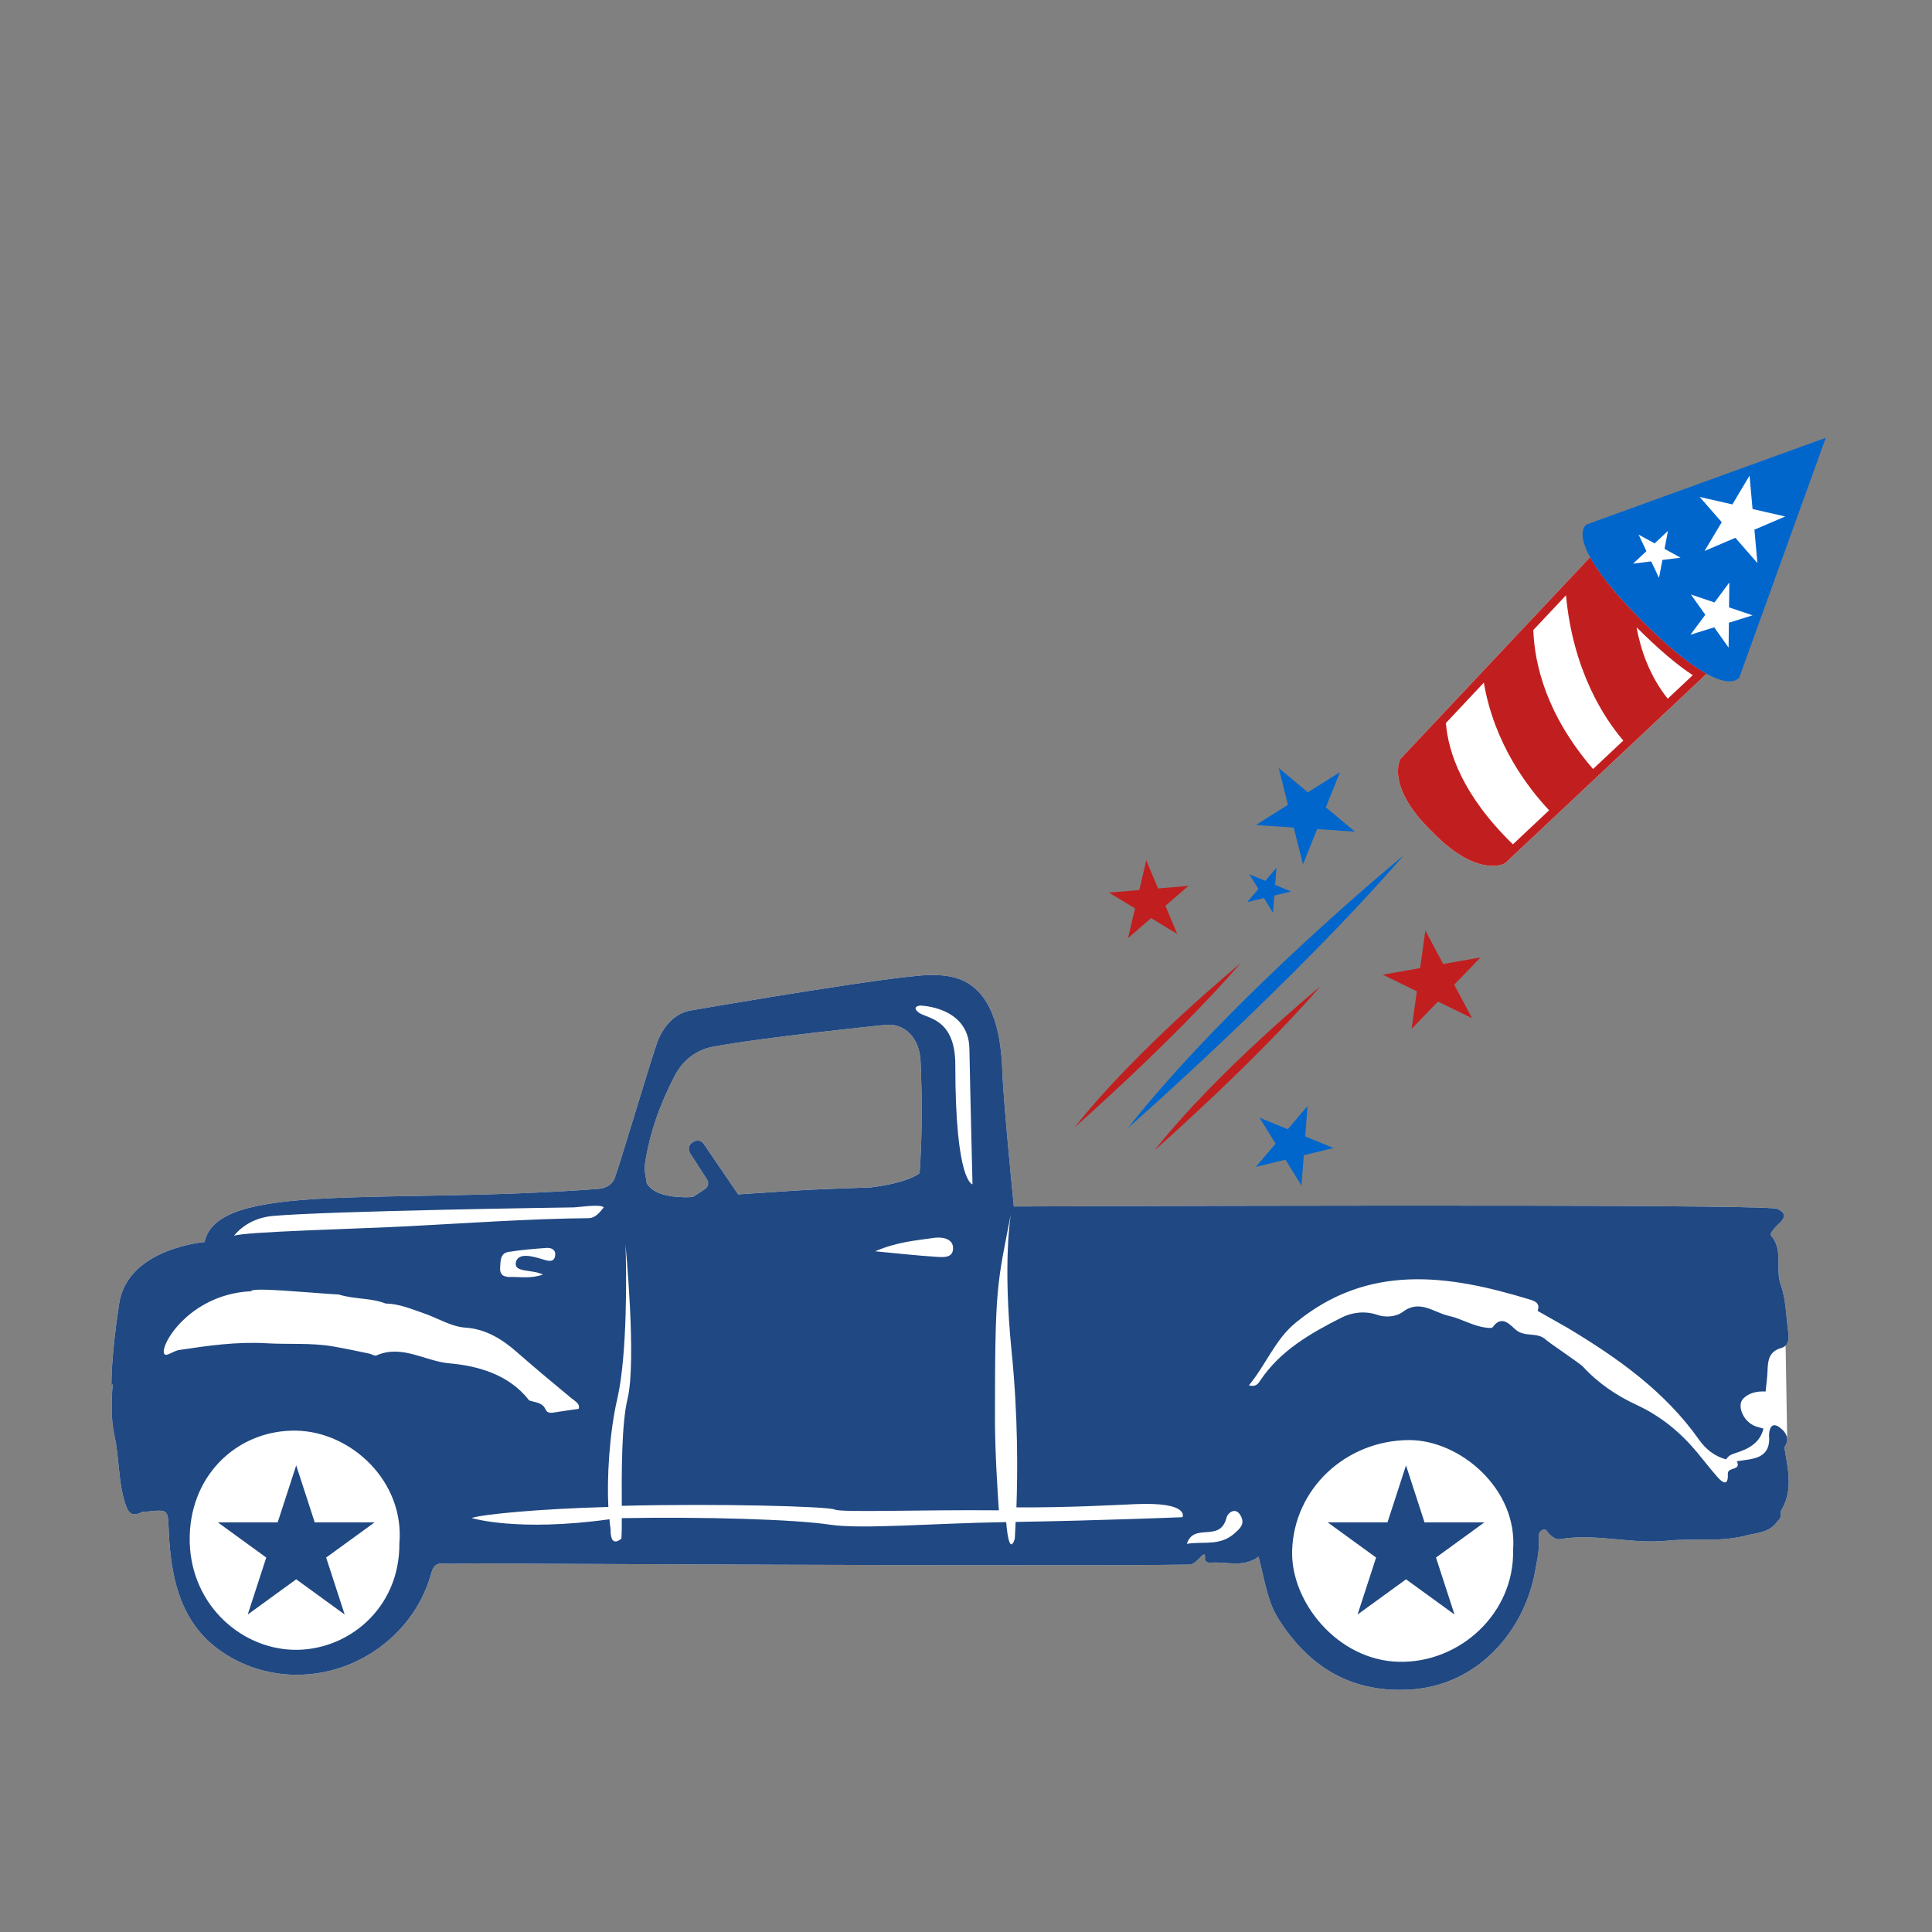 <?xml version="1.0" encoding="utf-8"?>
<!-- Generator: Adobe Illustrator 21.0.0, SVG Export Plug-In . SVG Version: 6.00 Build 0)  -->
<svg version="1.1" id="Calque_1" xmlns="http://www.w3.org/2000/svg" xmlns:xlink="http://www.w3.org/1999/xlink" x="0px" y="0px"
	 viewBox="0 0 600 600" style="enable-background:new 0 0 600 600;" xml:space="preserve">
<rect x="0" y="0" width="600" height="600" fill="#808080" stroke="none"/>
<style type="text/css">
	.st0{fill:#FFFFFF;}
	.st1{fill:#204882;}
	.st2{fill:#C11F1F;}
	.st3{fill:#0066CC;}
</style>
<path class="st0" d="M552.37,469.3c0.17,0.08,0.36,0.14,0.57,0.17c4.11-6.44,2.29-13.25,1.21-20.01c0.77-1.09,0.98-2.16,0.77-3.15
	l0.09-0.14l-0.47-28.34c0.91-0.93,1.06-2.38,0.84-3.9c-0.72-4.98-0.67-10.23-2.34-14.87c-1.82-5.02,0.93-10.77-3.04-15.36
	c-0.52-0.6,1.34-2.68,2.54-3.76c2.09-1.87,2.05-3.41-0.69-4.54c-4.12-1.68-236.99-0.72-236.99-0.72s-3.25-32.09-3.61-42.54
	c-0.95-28.01-14.35-29.11-20.68-29.33c-0.01,0.02-0.02,0.04-0.03,0.06c-5.76-1.2-72.05,10.25-76.03,10.94
	c-4.94,0.85-8.74,4.89-10.67,10.66c-2.77,8.3-10.68,34.9-12.85,41.18c-0.95,2.76-3.61,3.47-5.18,3.57
	c-66.39,5.02-118.23-2.64-122.29,16.51c0,0-23.89,1.91-26.52,19.14c-2.63,17.23-2.39,25.6-2.39,25.6L35,429.8
	c-0.43,5.44-0.6,10.88,0.58,16.24c1.51,6.86,1.1,13.98,3.26,20.73c0.83,2.59,1.73,4.52,4.94,2.95c0.54-0.27,1.25-0.22,1.88-0.28
	c6.79-0.7,6.45-0.68,6.76,6.24c0.64,14.21,3.55,28.13,15.88,36.87c17.29,12.26,40.82,9.17,55.32-5.93
	c4.93-5.13,8.41-11.2,10.33-18.08c0.61-2.2,1.53-3.19,3.93-3c2.85,0.22,8.58-0.01,8.58-0.01s179.87,0.96,223.02,0.37
	c2.37-0.03,5.12-5.71,4.72-1.77c-0.09,0.89,0.95,1.23,1.77,1.16c4.95-0.38,10.14,1.68,14.88-1.84c1.88,6.92,2.57,13.77,6.46,19.77
	c8.69,13.4,21.06,22.47,40.18,21.51c21.5-1.08,35.93-18.32,39.25-36.75c0.59-3.29,1.39-6.57,1.11-9.95
	c-0.1-1.19-0.01-2.31,1.13-2.87c1.21-0.6,1.58,0.7,2.2,1.3c0.97,0.92,2.05,1.74,3.37,1.52c11.15-1.86,22.21,1.65,33.33,0.49
	c8.02-0.84,16.17,0.53,24.1-1.54c3.61-0.94,7.68-0.88,10.07-4.56c0.97-0.78,1.21-1.78,0.92-2.95
	C552.73,469.44,552.54,469.38,552.37,469.3z M112.96,494.63c0.06,0.02,0.12,0.04,0.18,0.08l0,0
	C113.08,494.68,113.02,494.66,112.96,494.63z M285.59,364.34c-4.51,3.33-15.52,4.46-15.71,4.47c0-0.01,0-0.03,0.01-0.04
	c0,0-12.13,0.41-19.73,0.77l-20.92,1.37l-10.66-15.64c0,0-1.25-2-3.5-0.5s-0.5,3.76-0.5,3.76l4.99,7.73
	c0.66,1.02,0.37,2.37-0.65,3.03l-3.74,2.43c0,0-1.08,0.08-1.44,0.08c-3.42,0.06-10.75-0.25-12.94-4.47c-0.2-1.87-0.8-3.8-0.54-5.61
	c1.39-9.72,4.72-18.87,9.21-27.53c2.45-4.72,6.48-8.1,11.9-9.12c15.47-2.91,52.5-6.67,53.78-6.8c5.77-0.58,10.4,4.13,10.72,11.16
	C286.41,341.04,286.42,352.71,285.59,364.34z M442.25,474.51c-0.04-0.02-0.09-0.04-0.13-0.05l0.05-0.05
	C442.19,474.44,442.22,474.47,442.25,474.51c0.07,0.03,0.14,0.06,0.19,0.1s0.05,0.15,0.07,0.23
	C442.42,474.73,442.34,474.62,442.25,474.51z M546.62,472.51c-0.6-0.66-1.29-0.97-2.02-1.11
	C545.33,471.54,546.02,471.85,546.62,472.51L546.62,472.51z"/>
<g>
	<path class="st1" d="M552.97,469.42c4.07-6.43,2.26-13.22,1.18-19.96c1.42-2.01,1-3.92-0.63-5.46c-2.25-2.12-3.9-1.97-4.13,1.57
		c0.69,7.66-5.08,7.44-10.01,8.23c1.51,3.01-2.9,1.68-2.79,3.91c0.19,3.95-1.61,2.83-3.22,1c-2.2-2.49-4.21-5.14-6.34-7.69
		c-5.23-6.27-11.28-11.25-18.86-14.76c-6.11-2.83-11.88-6.71-16.55-11.82c-0.95-1.04-10.54-7.43-11.49-8.34
		c-2.67-2.55-6.52-0.72-9.35-3.09c-1.8-1.51-4.34-4.87-7.23-0.82c-0.23,0.33-1.22,0.21-1.85,0.14c-4.16-0.42-7.73-2.79-11.72-3.66
		c-4.67-1.03-9.04-5.25-14.33-1.26c-2.17,1.64-5.53,1.75-7.71,0.99c-4.12-1.44-8.19-0.79-11.32,0.79
		c-9.55,4.84-18.96,10.18-25.2,19.48c-0.62,0.92-1.3,2.18-3.57,1.57c5.33-6.46,8.17-14.24,14.5-19.44
		c22.51-18.5,47.31-14.97,72.47-7.3c1.46,0.44,3.68,1.01,2.69,3.6c3.14,1.78,6.27,3.56,9.41,5.34
		c15.51,9.31,30.12,19.65,40.77,34.72c2.03,2.87,4.82,5.14,8.4,6.07c0.63-1.14,1.55-1.54,2.86-1.96c3.91-1.24,7.61-3.02,8.7-7.61
		c-1.06-0.33-2.19-0.53-3.17-1.03c-3.27-1.66-5.11-6.24-3.09-8.3c1.76-1.79,4.33-2.34,6.93-2.18c0.21-2.22,0.54-4.43,0.61-6.65
		c0.1-3.14,0.53-5.81,4.21-6.86c2.17-0.61,2.55-2.61,2.24-4.71c-0.72-4.98-0.67-10.23-2.34-14.87c-1.82-5.02,0.93-10.77-3.04-15.36
		c-0.52-0.6,1.34-2.68,2.54-3.76c2.09-1.87,2.05-3.41-0.69-4.54c-4.12-1.68-236.99-0.72-236.99-0.72s-3.25-32.09-3.61-42.54
		c-0.95-28.01-14.35-29.11-20.68-29.33c-0.01,0.02-0.02,0.04-0.03,0.06c-5.76-1.2-72.05,10.25-76.03,10.94
		c-4.94,0.85-8.74,4.89-10.67,10.66c-2.77,8.3-10.68,34.9-12.85,41.18c-0.95,2.76-3.61,3.47-5.18,3.57
		c-66.39,5.02-118.23-2.64-122.29,16.51c0,0-23.89,1.91-26.52,19.14s-2.39,25.6-2.39,25.6L35,429.8c-0.43,5.44-0.6,10.88,0.58,16.24
		c1.51,6.86,1.1,13.98,3.26,20.73c0.83,2.59,1.73,4.52,4.94,2.95c0.54-0.27,1.25-0.22,1.88-0.28c6.79-0.7,6.45-0.68,6.76,6.24
		c0.64,14.21,3.55,28.13,15.88,36.87c17.29,12.26,40.82,9.17,55.32-5.93c4.93-5.13,8.41-11.2,10.33-18.08c0.61-2.2,1.53-3.19,3.93-3
		c2.85,0.22,8.58-0.01,8.58-0.01s179.87,0.96,223.02,0.37c2.37-0.03,5.12-5.71,4.72-1.77c-0.09,0.89,0.95,1.23,1.77,1.16
		c4.95-0.38,10.14,1.68,14.88-1.84c1.88,6.92,2.57,13.77,6.46,19.77c8.69,13.4,21.06,22.47,40.18,21.51
		c21.5-1.08,35.93-18.32,39.25-36.75c0.59-3.29,1.39-6.57,1.11-9.95c-0.1-1.19-0.01-2.31,1.13-2.87c1.21-0.6,1.58,0.7,2.2,1.3
		c0.97,0.92,2.05,1.74,3.37,1.52c11.15-1.86,22.21,1.65,33.33,0.49c8.02-0.84,16.17,0.53,24.1-1.54c3.61-0.94,7.68-0.88,10.07-4.56
		C553.02,471.59,553.26,470.59,552.97,469.42L552.97,469.42z M285.77,312.29c0,0,15.05,0.24,15.29,13.4
		c0.24,13.16,0.96,42.11,0.96,42.11s-5.34-0.48-5.34-37.09c0-14.69-9-14.36-11.39-16.27C282.9,312.53,285.77,312.29,285.77,312.29z
		 M295.98,387.43c0.16,3.52-3.36,3-5.7,2.85c-5.76-0.37-11.5-1.02-18.49-1.68c6.86-2.94,12.63-3.34,18.27-4.17
		C292.38,384.09,295.84,384.54,295.98,387.43z M200.27,361.72c1.39-9.72,4.72-18.87,9.21-27.53c2.45-4.72,6.48-8.1,11.9-9.12
		c15.47-2.91,52.5-6.67,53.78-6.8c5.77-0.58,10.4,4.13,10.72,11.16c0.53,11.62,0.54,23.29-0.29,34.92
		c-4.51,3.33-15.52,4.46-15.71,4.47c0-0.01,0-0.03,0.01-0.04c0,0-12.13,0.41-19.73,0.77l-20.92,1.37l-10.66-15.64
		c0,0-1.25-2-3.5-0.5s-0.5,3.76-0.5,3.76l4.99,7.73c0.66,1.02,0.37,2.37-0.65,3.03l-3.74,2.43c0,0-1.08,0.08-1.44,0.08
		c-3.42,0.06-10.75-0.25-12.94-4.47C200.61,365.45,200.01,363.52,200.27,361.72z M84.5,377.64c17.96-1.61,93.33-2.67,93.33-2.67
		c1.17,0.07,8.73-1.19,9.67,0c-1.34,1.66-2.66,3.32-4.67,3.34c-18.28,0.18-37.59,1.54-55.83,2.5c-15.98,0.84-51.7,1.7-54.33,3
		C72.67,383.81,76.33,378.47,84.5,377.64z M168.62,395.82c-3.86,1.35-6.96,0.69-10.01,0.76c-2.03,0.05-3.46-0.51-3.29-3.01
		c0.14-2.05,0.04-4.35,2.57-4.77c3.91-0.65,7.88-0.95,11.84-1.25c1.39-0.1,2.85,0.5,2.7,2.17c-0.2,2.26-1.79,2.02-3.46,1.5
		c-3.16-0.97-8.09-2.49-8.76,0.83C159.57,395.3,165.15,394.12,168.62,395.82z M124.03,479.33c0.14,20.45-16.38,33.6-33.18,33.02
		c-16.88-0.59-32.46-15.07-31.93-35.39C59.43,457.32,74.4,444,91.96,444.3C109.12,444.59,125.69,460.13,124.03,479.33z
		 M139.5,423.39c-7.5-0.66-14.72-5.96-22.62-2.43c-0.55,0.25-1.48-0.45-2.26-0.6c-3.71-0.76-7.41-1.57-11.15-2.21
		c-6.89-1.19-13.88-0.58-20.79-0.99c-9.17-0.54-18.07,0.75-27.01,2.09c-1.21,0.18-2.33,0.93-3.51,1.38
		c-4.91,1.9,4.01-18.6,25.85-19.63c-0.05-1.37,18.58,0.55,27.25,1.03c4.73,1.5,9.84,0.98,14.51,2.79c4.2,0.07,8.01,1.72,11.89,3.05
		c4.32,1.49,8.53,4.17,12.91,4.44c6.54,0.42,11.74,3.9,15.84,7.5c5.51,4.84,11.15,9.53,16.79,14.21c1.2,1,3.11,1.94,2.5,3.52
		c-2.72,0.39-5.04,0.68-7.34,1.08c-1.17,0.2-2.37,0.35-2.91-0.87c-1.03-2.3-3.26-2.18-5.12-2.84
		C158.08,426.78,148.22,424.15,139.5,423.39z M367.23,471.18c0,0-25.11,1.03-51.82,1.47c-0.14,3.31-0.26,5.23-0.26,5.23
		s-1.7,6.3-2.67-5.18c-22.15,0.33-44.81,2.29-54.67,0.81c-11.25-1.7-39.4-2.48-64.71-2.04c0.04,4.56-0.12,6.34-0.12,6.34
		s-3.35,3.23-3.35-2.51c0-1.03-0.25-1.62-0.35-3.48c-28.8,4-42.81-0.39-42.81-0.39c3.53-1.18,21-2.85,42.46-3.43
		c-0.48-8.81,0.3-22.94,2.77-33.58c3.19-13.72,2.87-40.2,2.55-47.86c0,0,3.5,36.05,0.64,47.86c-1.88,7.74-1.85,22.96-1.79,33.23
		c30.26-0.77,64.08,0.18,66.14,1.15c2.12,0.99,26.29,0.02,50.96,0.24c-0.31-4.72-1.21-17.9-1.21-28.32
		c0-41.88,0.66-41.55,4.96-63.81c0,0-2.63,14.6,0.24,43.07c2,19.9,1.85,37.68,1.47,48.14c15.91,0.12,30.49-0.73,37-1
		C369.63,466.4,367.23,471.18,367.23,471.18z M383.35,476.23c-4.54,4.05-9.82,2.36-14.76,3.23c2.17-6.8,10.3-0.24,12.29-8.06
		c0.43-1.69,2.95-3.58,4.49-0.56C386.69,473.42,385.02,474.74,383.35,476.23z M469.9,481.36c0.47,19.52-16.43,35.25-35.64,34.72
		c-18.93-0.53-33.4-18.61-32.98-34.41c0.51-19.29,16.66-34.32,36.23-34.44C453.43,447.14,471.42,462.47,469.9,481.36z"/>
	<path class="st1" d="M442.25,474.51c0.08,0.11,0.17,0.22,0.26,0.33c-0.02-0.08-0.02-0.19-0.07-0.23S442.32,474.54,442.25,474.51z"
		/>
	<path class="st1" d="M442.12,474.46c0.04,0.01,0.09,0.03,0.13,0.05c-0.03-0.04-0.06-0.07-0.08-0.1L442.12,474.46z"/>
</g>
<path class="st1" d="M412.31,472.78l15.05,10.93l-5.75,17.69l15.05-10.93l15.05,10.93l-5.75-17.69L461,472.78h-18.6l-5.75-17.69
	l-5.75,17.69H412.31z"/>
<path class="st1" d="M67.64,472.78l15.05,10.93l-5.75,17.69l15.05-10.93l15.05,10.93l-5.75-17.69l15.05-10.93h-18.6l-5.75-17.69
	l-5.75,17.69H67.64z"/>
<path class="st0" d="M528.53,208.34c-4.99-2.99-11.19-8.16-18.42-15.39s-12.4-13.42-15.39-18.42l-0.9-1.5l-58.86,62.61l-0.08,0.15
	c-0.18,0.34-4.33,8.34,9.21,21.87c0.14,0.14,0.28,0.27,0.42,0.41c0.08,0.08,0.16,0.15,0.25,0.22c0.07,0.09,0.14,0.17,0.22,0.25
	c0.14,0.14,0.28,0.28,0.41,0.42c13.54,13.54,21.54,9.39,21.88,9.21l0.15-0.08l62.61-58.86L528.53,208.34z"/>
<path class="st2" d="M528.53,208.34c-4.99-2.99-11.19-8.16-18.42-15.39s-12.4-13.42-15.39-18.42l-0.9-1.5l-58.86,62.61l-0.08,0.15
	c-0.18,0.34-4.33,8.34,9.21,21.87c0.14,0.14,0.28,0.27,0.42,0.41c0.08,0.08,0.16,0.15,0.25,0.22c0.07,0.09,0.14,0.17,0.22,0.25
	c0.14,0.14,0.28,0.28,0.41,0.42c13.54,13.54,21.54,9.39,21.88,9.21l0.15-0.08l62.61-58.86L528.53,208.34z M476.18,195.67
	l10.15-10.79c2.2,23.53,11.9,38.21,17.8,45.11l-9.39,8.83C480.31,222.12,476.58,206.46,476.18,195.67z M481.09,251.64l-11.25,10.58
	c-15.71-15.31-20.09-28.68-20.81-37.67L460.82,212C464.05,231.02,474.57,244.72,481.09,251.64z M508.25,194.81
	C508.25,194.82,508.25,194.82,508.25,194.81c6.7,6.7,12.56,11.69,17.46,14.87l-7.78,7.31C512.27,209.89,509.53,201.82,508.25,194.81
	z"/>
<polygon class="st3" points="404.65,268.43 401.77,257 390.02,256.21 399.99,249.94 397.12,238.51 406.16,246.06 416.14,239.8 
	411.75,250.73 420.8,258.28 409.04,257.49 "/>
<polygon class="st2" points="438.38,319.53 440.02,307.86 429.42,302.7 441.03,300.65 442.66,288.98 448.2,299.38 459.8,297.33 
	451.62,305.81 457.16,316.21 446.57,311.05 "/>
<polygon class="st2" points="350.32,291.33 352.49,282.11 344.38,277.2 353.82,276.41 355.98,267.18 359.65,275.92 369.09,275.12 
	361.93,281.31 365.6,290.05 357.49,285.14 "/>
<polygon class="st3" points="395.34,283.46 392.54,278.9 387.33,280.16 390.8,276.08 388,271.52 392.95,273.56 396.42,269.49 
	396.01,274.82 400.96,276.87 395.75,278.12 "/>
<polygon class="st3" points="404.19,368.21 399.22,360.15 390.01,362.39 396.15,355.17 391.17,347.11 399.93,350.7 406.06,343.48 
	405.35,352.93 414.11,356.53 404.91,358.77 "/>
<path class="st3" d="M435.88,265.68c0,0-53.11,43.48-85.61,84.65C350.27,350.33,401.31,305.55,435.88,265.68z"/>
<path class="st2" d="M385.25,299.18c0,0-31.98,26.18-51.56,50.98C333.69,350.15,364.43,323.18,385.25,299.18z"/>
<path class="st2" d="M410.05,306.33c0,0-31.98,26.18-51.56,50.98C358.49,357.31,389.23,330.34,410.05,306.33z"/>
<path class="st3" d="M540.2,210.3l26.8-74.33l-74.23,26.9c0,0-8.33,4.4,17.35,30.08C535.8,218.64,540.2,210.3,540.2,210.3z"/>
<polygon class="st0" points="529.36,171.11 534.7,162.17 527.85,154.33 538,156.65 543.34,147.72 544.27,158.08 554.42,160.4 
	544.85,164.49 545.78,174.86 538.93,167.02 "/>
<polygon class="st0" points="524.99,197.12 529.6,190.93 525.13,184.63 532.45,187.1 537.06,180.9 536.97,188.63 544.28,191.09 
	536.92,193.4 536.83,201.12 532.36,194.82 "/>
<polygon class="st0" points="507.17,175.05 511.31,171.16 508.89,166.03 513.86,168.76 518,164.88 516.94,170.45 521.91,173.19 
	516.28,173.9 515.21,179.47 512.8,174.34 "/>
</svg>
